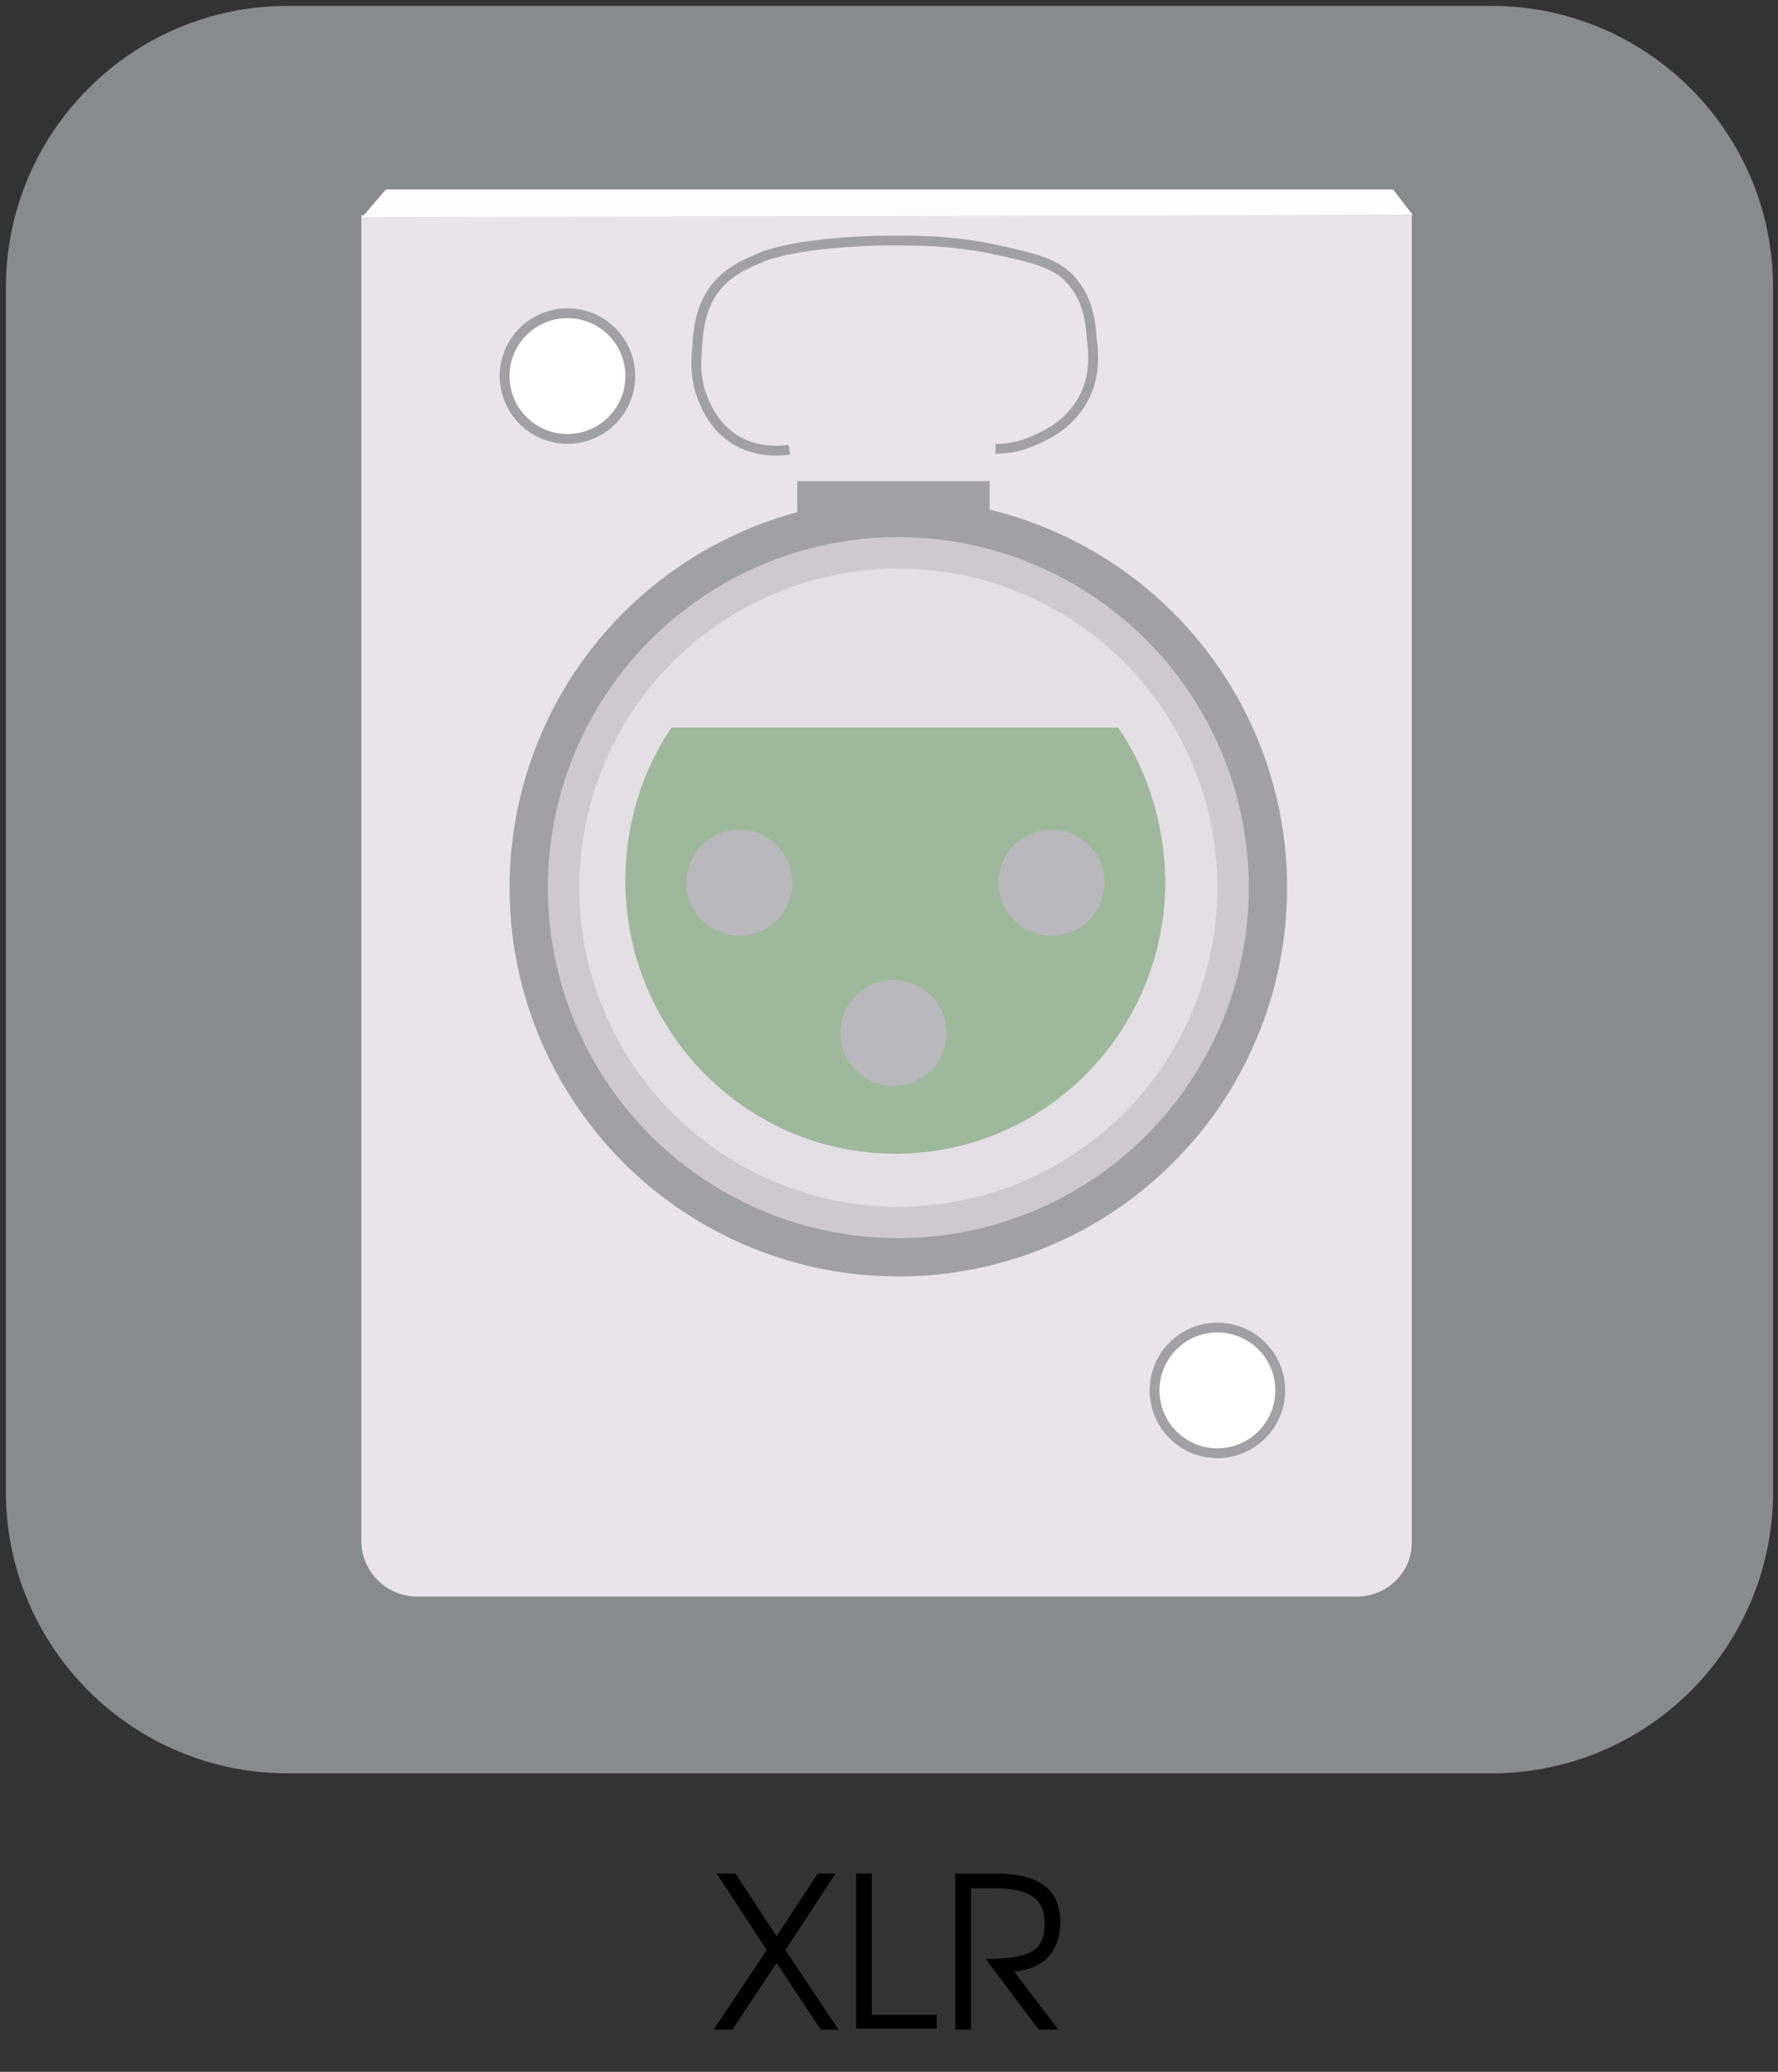 <?xml version="1.0" encoding="utf-8"?>
<!-- Generator: Adobe Illustrator 24.1.3, SVG Export Plug-In . SVG Version: 6.00 Build 0)  -->
<svg version="1.1" id="Layer_1" xmlns="http://www.w3.org/2000/svg" xmlns:xlink="http://www.w3.org/1999/xlink" x="0px" y="0px"
	 viewBox="0 0 181.1 211" style="enable-background:new 0 0 181.1 211;" xml:space="preserve">
<rect x="0" y="0" width="181.1" height="211" fill="#333333" stroke="none"/>
<style type="text/css">
	.st0{fill:#888B8C;}
	.st1{fill:#E8E4E9;}
	.st2{fill:#A1A0A4;}
	.st3{fill:#CDC9CE;}
	.st4{fill:#FFFDFF;}
	.st5{fill:#E3DFE4;}
	.st6{fill:#9EB89B;}
	.st7{fill:#FFFFFF;stroke:#A1A0A4;stroke-miterlimit:10;}
	.st8{fill:none;stroke:#A1A0A4;stroke-miterlimit:10;}
	.st9{fill:#B9B8BC;}
</style>
<g id="Layer_1_1_">
	<path class="st0" d="M151.9,180.6H29.3c-15.8,0-28.7-12.8-28.7-28.7V29.3c0-15.8,12.8-28.7,28.7-28.7h122.6
		c15.8,0,28.7,12.8,28.7,28.7v122.6C180.6,167.8,167.8,180.6,151.9,180.6z"/>
</g>
<path class="st1" d="M138.2,162.6H42.5c-3.1,0-5.7-2.5-5.7-5.7v-135h107v135C143.9,160.1,141.3,162.6,138.2,162.6z"/>
<circle class="st2" cx="91.5" cy="90.4" r="39.6"/>
<circle class="st3" cx="91.5" cy="90.4" r="35.7"/>
<polygon class="st4" points="39.3,19.3 141.9,19.3 143.9,21.9 36.9,22.1 "/>
<circle class="st5" cx="91.5" cy="90.4" r="32.5"/>
<path class="st6" d="M113.9,74.1c-0.1,0-0.3,0-0.5,0h-45c-3,4.4-4.7,9.8-4.7,15.6c0,15.3,12.3,27.8,27.5,27.8s27.5-12.4,27.5-27.8
	C118.6,83.9,116.9,78.5,113.9,74.1z"/>
<circle class="st7" cx="57.8" cy="38.3" r="6.4"/>
<circle class="st7" cx="124" cy="141.6" r="6.4"/>
<rect x="81.2" y="49" class="st2" width="19.6" height="4.6"/>
<path class="st8" d="M80.4,45.8c-0.7,0.1-3.7,0.5-6.2-1.5c-1.8-1.4-2.5-3.4-2.8-4.2c-0.6-1.8-0.5-3.3-0.4-4.6
	c0.1-1.8,0.3-4.1,1.8-6.1c1.4-1.8,3.1-2.5,5-3.3c0.6-0.2,2.7-1,8-1.4c2.6-0.2,3.9-0.2,5.7-0.2c3,0,6,0.1,9.8,0.9
	c4.1,0.9,6.5,1.4,8.1,3.5c1.5,1.9,1.7,4.1,1.8,5.6c0.2,1.5,0.4,3.9-0.9,6.2c-1.6,2.9-4.4,3.9-5.3,4.3c-1.4,0.6-2.7,0.7-3.6,0.7"/>
<circle class="st9" cx="75.3" cy="89.9" r="5.4"/>
<circle class="st9" cx="107.1" cy="89.9" r="5.4"/>
<circle class="st9" cx="91" cy="105.2" r="5.4"/>
<g>
	<path d="M83.6,206.7l-4.5-6.8l-4.5,6.8h-1.9l5.4-8.1l-5.1-7.8h1.9l4.2,6.4l4.2-6.4h1.8l-5.1,7.8l5.4,8.1H83.6z"/>
	<path d="M87.2,206.7v-15.9h1.6v14.4h6.6v1.4H87.2z"/>
	<path d="M103.3,200.8l4.5,5.9h-2l-5.4-7.2c4.5,0,6-0.8,6-3.6c0-2.6-1.6-3.6-5.3-3.6h-2.2v14.4h-1.6v-15.9h3.9c5,0,6.8,1.8,6.8,5.1
		C107.9,198.8,106.3,200.5,103.3,200.8z"/>
</g>
</svg>
